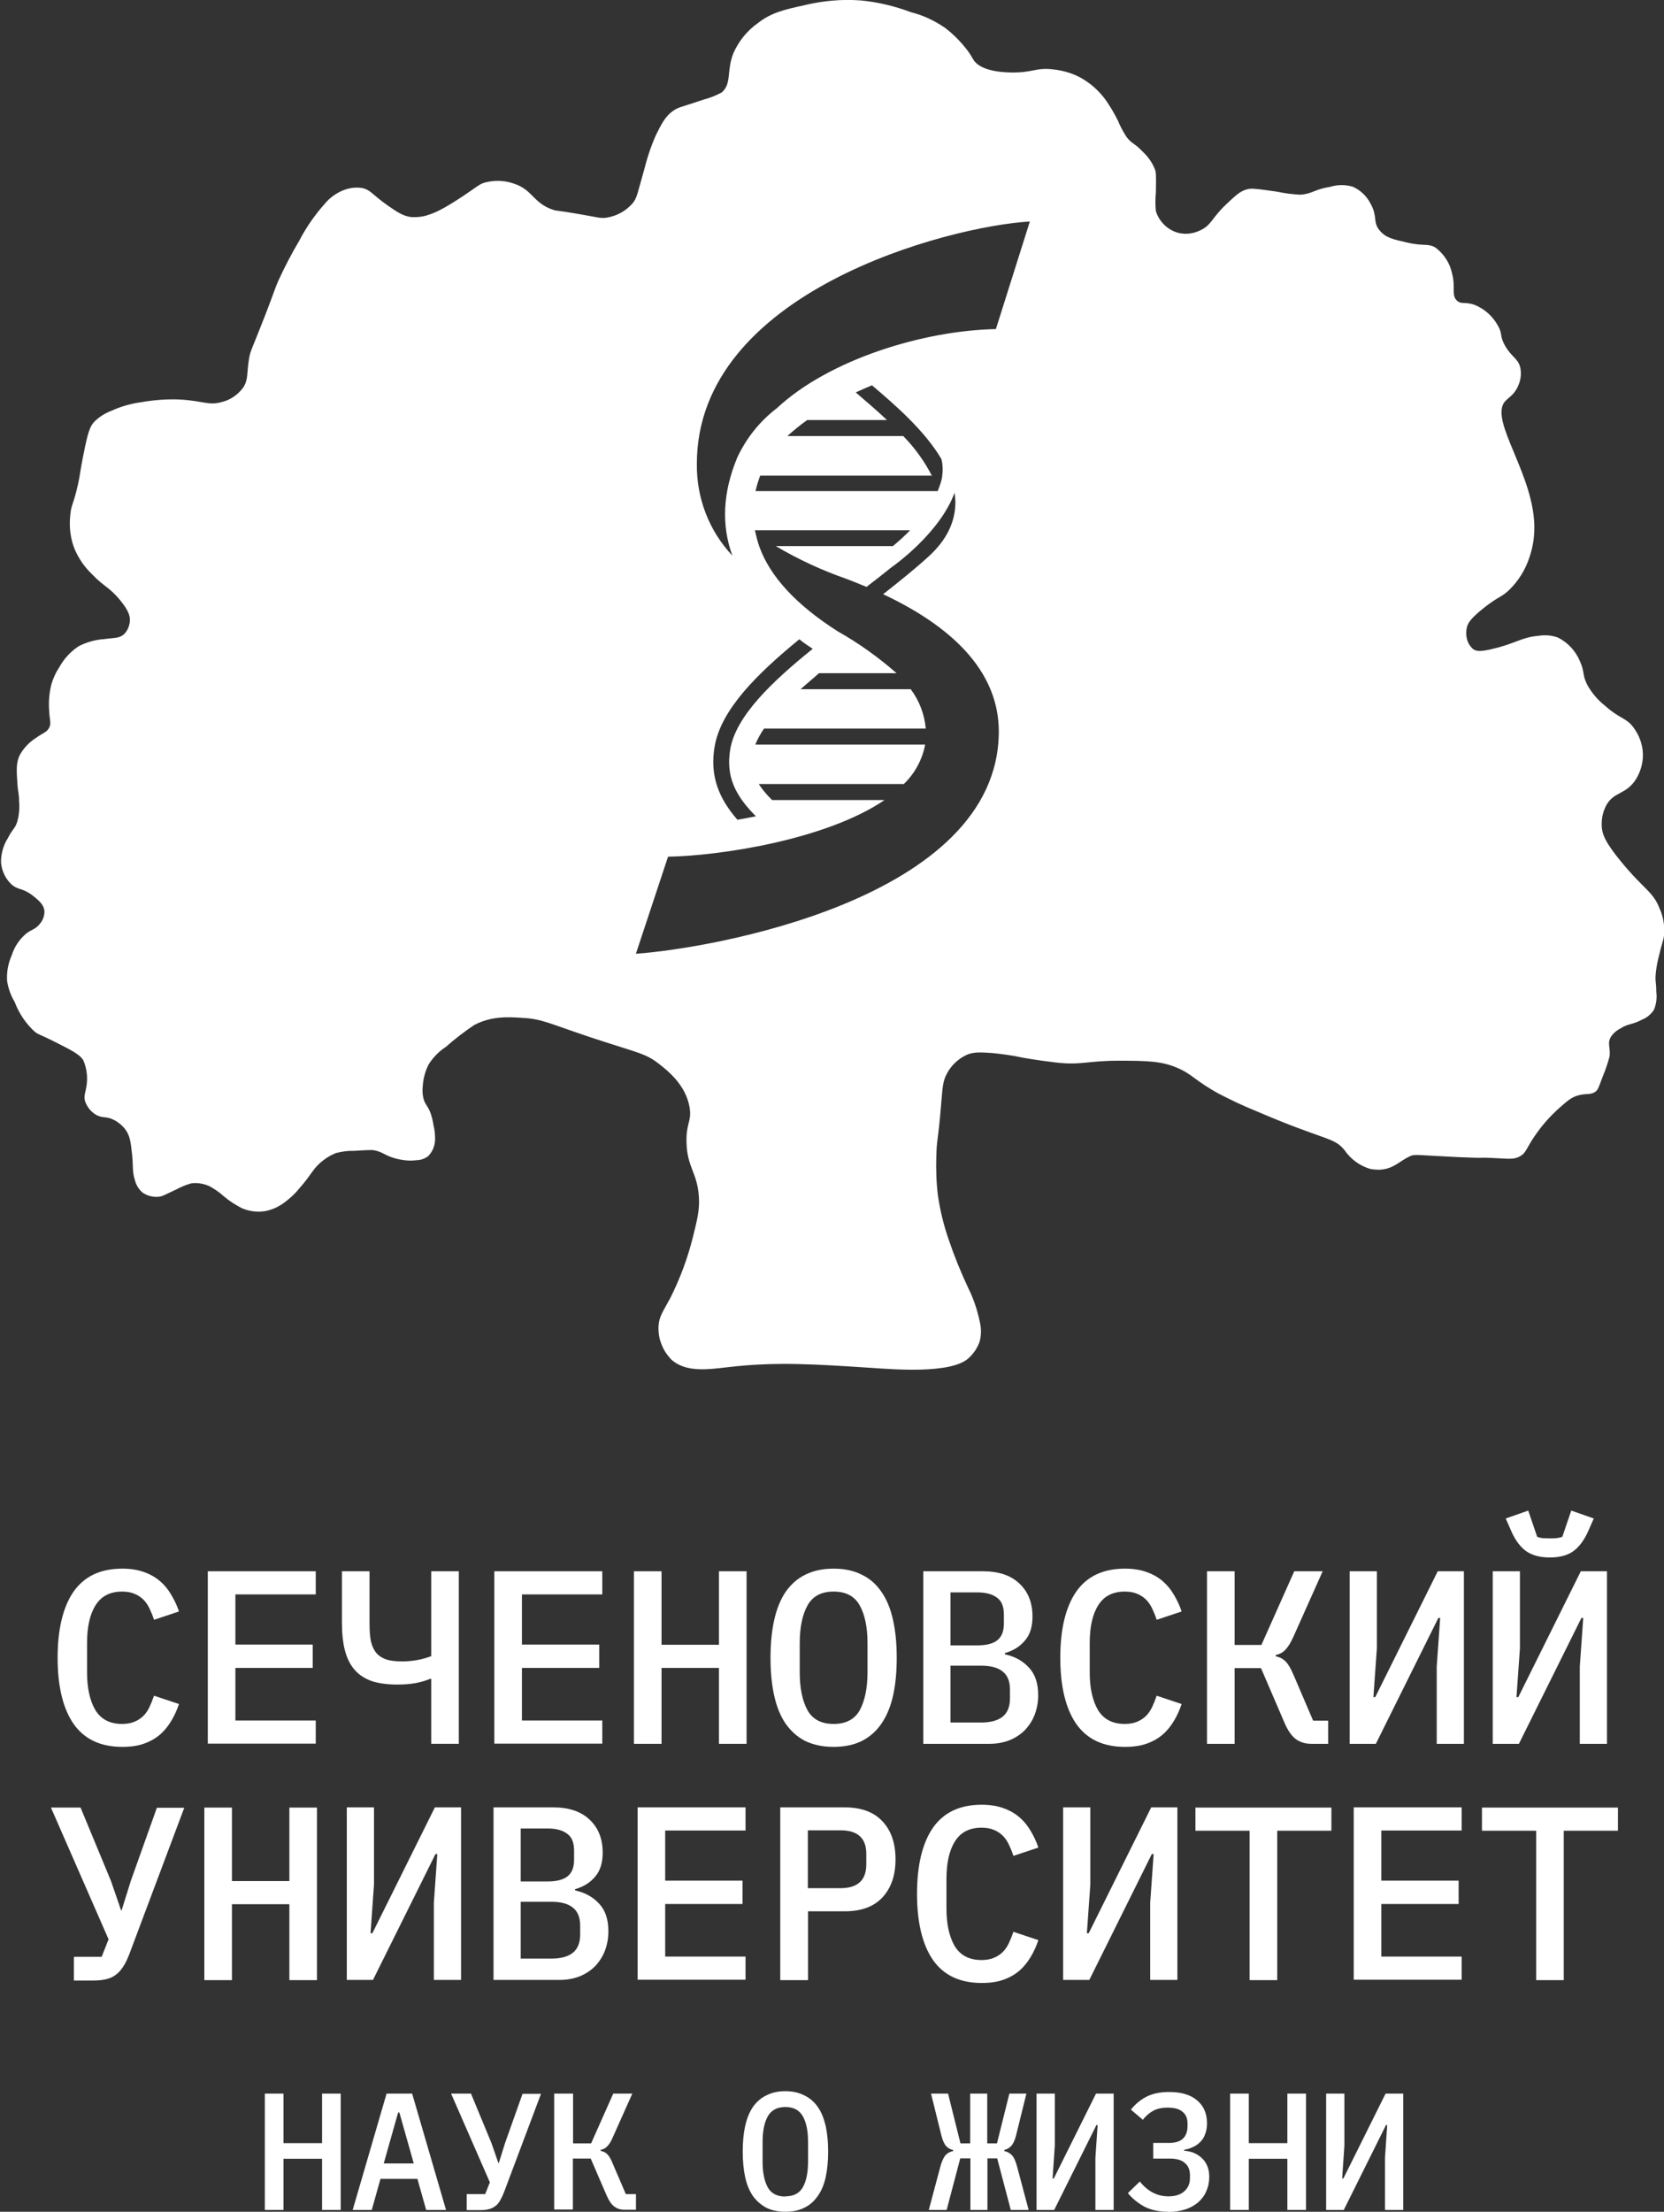 <?xml version="1.0" encoding="UTF-8"?>
<svg id="_Слой_2" data-name="Слой 2" xmlns="http://www.w3.org/2000/svg" viewBox="0 0 82 108.95">
  <rect x="0" y="0" width="82" height="108.95" fill="#333333" stroke="none"/>
  <defs>
    <style>
      .cls-1 {
        fill: #fff;
      }
    </style>
  </defs>
  <g id="_Слой_1-2" data-name="Слой 1">
    <g>
      <path class="cls-1" d="m81.8,44.8c-.32-.88-.77-.96-1.91-2.35-.78-.95-.96-1.37-.96-1.82-.01-.34.07-.67.23-.97.37-.65.89-.51,1.38-1.16.28-.39.43-.87.42-1.35-.01-.48-.18-.93-.46-1.31-.38-.51-.65-.4-1.41-1.08-.36-.28-.66-.64-.88-1.04-.25-.51-.11-.6-.34-1.12-.21-.52-.6-.95-1.11-1.2-.31-.11-.63-.13-.95-.08-.85.07-1.15.4-2.33.66-.52.12-.71.11-.88,0-.15-.13-.26-.3-.31-.5-.05-.19-.05-.39,0-.59.05-.2.17-.41.8-.92.77-.61.86-.52,1.26-.89.48-.46.83-1.03,1.03-1.66.14-.42.22-.87.23-1.31.07-2.66-2.25-5.38-1.45-6.33.16-.19.46-.32.65-.77.13-.28.17-.59.11-.89-.11-.48-.43-.51-.77-1.12-.26-.48-.09-.53-.34-.97-.25-.45-.64-.8-1.11-1-.49-.19-.69-.01-.91-.23-.28-.27-.05-.62-.23-1.31-.1-.51-.39-.96-.8-1.28-.4-.25-.58-.06-1.45-.27-.63-.15-1.02-.21-1.34-.61s-.08-.66-.42-1.28c-.19-.38-.5-.68-.88-.85-.36-.11-.75-.11-1.11,0-.81.13-.88.35-1.49.39-.39-.02-.77-.07-1.15-.15-1.15-.17-1.28-.16-1.45-.12-.36.09-.58.31-1.03.73-.74.7-.73,1.02-1.26,1.28-.33.17-.71.23-1.07.15-.27-.06-.52-.2-.72-.39-.2-.19-.35-.43-.43-.69-.03-.31-.03-.61,0-.92.02-.91,0-1.01-.04-1.12-.13-.34-.34-.64-.61-.89-.4-.43-.53-.37-.8-.73-.16-.25-.31-.52-.42-.8-.17-.34-.36-.66-.57-.97-.34-.48-.78-.88-1.3-1.16-.4-.21-.85-.34-1.3-.39-.88-.11-1.01.17-2.1.15-1.23-.02-1.63-.38-1.72-.47-.18-.17-.14-.23-.42-.61-.32-.42-.69-.8-1.11-1.12-.51-.35-1.08-.62-1.68-.77-.8-.3-1.63-.5-2.48-.58-.94-.07-1.88.02-2.79.24-.99.22-1.62.36-2.29.89-.52.37-.93.88-1.19,1.47-.35.89-.07,1.49-.57,1.93-.28.15-.57.27-.88.35-1.15.39-1.24.37-1.49.54-.41.27-.59.64-.88,1.22-.25.56-.44,1.15-.59,1.75-.34,1.18-.34,1.35-.57,1.62-.33.37-.77.61-1.26.69-.32.05-.44-.02-1.45-.19-1.12-.19-.98-.13-1.18-.19-1.02-.34-1.01-1.01-1.99-1.31-.45-.15-.92-.16-1.38-.04-.28.08-.34.17-1.07.66-1.07.71-1.44.84-1.68.92-.29.11-.6.14-.91.12-.39-.06-.65-.23-1.15-.58-.77-.54-.83-.77-1.26-.85-.31-.05-.63,0-.91.11-.35.14-.67.37-.91.66-.49.55-.92,1.16-1.26,1.82-.38.64-.72,1.29-1.03,1.97-.21.48-.14.38-.65,1.7-.68,1.75-.73,1.73-.8,2.16-.12.72-.02,1.02-.3,1.43-.26.34-.62.59-1.03.69-.66.19-.89-.05-2.06-.12-.64-.03-1.28.02-1.91.13-.51.07-1.02.21-1.49.43-.32.12-.6.3-.84.54-.19.21-.3.44-.53,1.62-.18.88-.14.88-.27,1.47-.22.99-.34.99-.38,1.53-.06.57.01,1.15.23,1.68.2.45.48.86.84,1.2.58.62.86.63,1.41,1.31.38.47.48.75.46,1-.02.25-.12.49-.3.66-.23.2-.46.16-.96.23-.44.03-.87.15-1.26.35-.4.26-.73.62-.96,1.04-.17.25-.29.52-.38.81-.11.42-.15.85-.12,1.28.02.54.12.66,0,.89s-.29.24-.65.5c-.33.21-.61.5-.8.85-.18.38-.16.75-.11,1.43.02.38.08.43.08.85.03.33,0,.67-.09.99-.11.36-.23.35-.46.81-.23.36-.35.79-.34,1.22.04.4.21.77.5,1.05.34.31.53.17,1.03.54.24.2.59.43.61.81,0,.22-.08.44-.23.61-.2.26-.39.27-.65.46-.34.28-.6.66-.73,1.08-.18.4-.26.84-.23,1.28.06.36.18.71.37,1.02.21.56.55,1.07.99,1.47.22.17.2.1.99.5.84.42,1.26.64,1.41.92.17.4.22.84.15,1.27-.05.32-.13.44-.08.7.09.29.28.54.53.69.35.21.51.06.91.27.23.12.43.29.58.5.2.29.24.58.3,1.12.08.71,0,.88.15,1.35.06.24.19.45.38.61.23.16.52.23.8.2.18-.02.23-.07.84-.35.24-.13.5-.24.76-.31.31-.04.63.02.91.15.25.14.48.3.69.49.27.23.57.42.88.58.36.16.76.21,1.15.15.37-.07.71-.23,1-.46.25-.19.49-.41.69-.66.63-.71.66-.99,1.19-1.39.19-.15.39-.26.61-.35.3-.08.61-.12.91-.11.56-.04.84-.04.88-.04.57.07.6.31,1.34.46.28.06.56.08.84.04.21,0,.4-.07.57-.19.11-.11.2-.24.26-.39.06-.15.09-.3.09-.46,0-.23-.02-.47-.08-.69-.03-.21-.08-.41-.15-.61-.14-.36-.26-.39-.34-.69-.05-.19-.06-.38-.04-.58.02-.39.12-.78.3-1.12.22-.34.5-.63.84-.85.44-.39.91-.75,1.4-1.08.84-.44,1.66-.4,2.37-.35.97.05,1.27.26,3.4.97,2.33.77,2.67.77,3.35,1.31.41.32,1.3,1.02,1.49,2.12.12.7-.18.78-.15,1.74.03,1.23.53,1.47.61,2.67.04.64-.07,1.09-.3,2.01-.26,1.03-.63,2.03-1.11,2.98-.35.66-.55.89-.58,1.39-.01.3.03.6.14.87.1.28.27.53.47.75.73.69,1.88.5,2.87.39,2.32-.27,4.25-.14,7,.04,1.07.07,3.9.31,4.78-.46.26-.23.46-.52.57-.85.08-.32.08-.65,0-.97-.12-.58-.31-1.14-.57-1.66-.36-.77-.68-1.55-.95-2.35-.25-.71-.43-1.45-.54-2.2-.08-.64-.1-1.29-.08-1.93.02-.85.08-.67.23-2.47.08-.93.08-1.22.3-1.62.22-.41.57-.73.99-.92.33-.13.63-.12,1.22-.08.51.05,1.02.12,1.52.23,0,0,.71.13,1.57.23,1.31.16,1.56-.08,3.17-.08,1.39,0,2.11.02,2.87.35.76.32.84.61,2.06,1.28.6.31,1.21.6,1.83.85,3.44,1.48,3.83,1.27,4.36,1.93.3.44.75.77,1.26.92.15.03.31.04.46.04.69-.03.99-.43,1.49-.66.26-.12.27-.06,2.41.04,1.64.07.79,0,1.64.04.85.04,1.07.09,1.38-.08.34-.19.29-.4.84-1.16.3-.42.65-.81,1.03-1.16.45-.39.64-.59,1.03-.69.39-.1.6,0,.84-.19.1-.08.13-.16.34-.73.14-.33.25-.66.34-1,.04-.47-.11-.61.04-.92.11-.18.27-.33.46-.43.43-.28.62-.19,1.11-.46.23-.09.43-.26.57-.47.12-.28.16-.59.12-.89,0-.41-.04-.43-.04-.73.02-.33.07-.65.15-.96.18-.77.23-.79.27-1.08.04-.43-.02-.87-.19-1.28Zm-50.47,2.2l1.59-4.8c2.48-.04,7.75-.81,10.67-2.79h-5.54c-.25-.24-.47-.5-.66-.79h7.15c.54-.52.91-1.2,1.05-1.94h-8.37c.11-.28.26-.54.43-.79h7.97c-.06-.7-.32-1.38-.74-1.94h-5.43c.29-.26.61-.52.91-.79h3.82c-.89-.78-1.85-1.47-2.88-2.05-2.06-1.31-3.36-2.71-3.89-4.21-.09-.26-.15-.52-.21-.78h7.65c-.27.28-.56.54-.85.78h-5.77c1.1.65,2.26,1.19,3.47,1.61.35.13.68.27,1,.4.42-.32.84-.65,1.25-.98.11-.07,2.37-1.68,3.09-3.66.02.14.03.29.04.43.01,1-.43,1.91-1.34,2.73-.67.61-1.43,1.22-2.22,1.84,3.78,1.78,5.69,4.05,5.7,6.75,0,8.34-14.42,10.73-17.88,10.96Zm5.92-6.79c-.3.06-.61.12-.91.17-.91-1.04-1.38-2.16-1.12-3.63.32-1.8,2.08-3.55,4.17-5.26.21.17.43.32.66.47-2.05,1.65-3.77,3.32-4.06,4.92-.23,1.33.21,2.28,1.26,3.33Zm7.27-18.73h-5.72c.31-.28.64-.55.98-.79h3.93c-.46-.43-.92-.83-1.33-1.18l-.21-.18c.27-.12.53-.24.8-.35,1.12.95,2.59,2.22,3.42,3.63.07.27.08.56.04.84,0,0,0,.02,0,.03-.02.12-.05.24-.09.36-.01.04-.02.03-.04.11-.03.08-.06.16-.09.24h-8.98c.06-.26.14-.51.23-.76h8.46c-.37-.72-.85-1.38-1.41-1.95Zm4.56-5.27c-3.58.07-8.23,1.5-10.8,3.9-.84.64-1.5,1.47-1.95,2.43-.71,1.71-.79,3.32-.24,4.83-1.15-1.22-1.77-2.84-1.75-4.52,0-8.48,12.38-11.7,16.41-11.94l-1.67,5.29Z"/>
      <path class="cls-1" d="m6.03,86.05c-1.08,0-1.88-.38-2.41-1.14-.52-.76-.78-1.85-.78-3.25s.26-2.49.78-3.25c.53-.76,1.33-1.14,2.41-1.14.41,0,.77.06,1.07.17.31.11.57.26.79.45.22.19.4.41.55.67.15.25.28.52.38.82l-1.23.41c-.06-.19-.14-.38-.22-.55-.08-.17-.18-.32-.3-.44-.12-.12-.27-.22-.44-.29-.16-.07-.37-.11-.61-.11-.6,0-1.04.23-1.32.69-.28.45-.41,1.07-.41,1.85v1.44c0,.78.14,1.4.41,1.86.28.45.71.68,1.32.68.24,0,.45-.04.61-.11.17-.07.32-.17.44-.29.12-.12.22-.27.3-.44.08-.17.15-.35.22-.55l1.23.41c-.1.29-.22.57-.38.83-.15.25-.33.48-.55.67-.22.19-.48.34-.79.45-.3.11-.66.16-1.07.16Z"/>
      <path class="cls-1" d="m10.24,85.9v-8.5h5.32v1.14h-3.96v2.47h3.81v1.15h-3.81v2.59h3.96v1.14h-5.32Z"/>
      <path class="cls-1" d="m21.25,82.7h-.06c-.21.09-.45.16-.72.21-.27.05-.57.07-.91.07-.49,0-.9-.06-1.24-.17-.34-.12-.62-.3-.84-.55-.22-.25-.38-.57-.48-.95-.1-.38-.15-.84-.15-1.36v-2.55h1.36v2.56c0,.36.02.66.07.9.06.24.15.43.27.57.13.15.3.25.5.32.2.06.45.09.76.09.52,0,1-.09,1.44-.26v-4.18h1.36v8.5h-1.36v-3.2Z"/>
      <path class="cls-1" d="m24.36,85.9v-8.5h5.32v1.14h-3.96v2.47h3.81v1.15h-3.81v2.59h3.96v1.14h-5.32Z"/>
      <path class="cls-1" d="m35.43,82.16h-2.83v3.74h-1.36v-8.5h1.36v3.62h2.83v-3.62h1.36v8.5h-1.36v-3.74Z"/>
      <path class="cls-1" d="m41.08,86.05c-.54,0-1-.1-1.4-.29-.39-.2-.71-.49-.97-.86-.25-.37-.44-.83-.56-1.38-.12-.54-.18-1.17-.18-1.86s.06-1.31.18-1.85c.12-.55.31-1.01.56-1.39.26-.37.58-.66.97-.85.4-.2.86-.3,1.4-.3s1,.1,1.39.3c.4.19.72.48.97.85.26.37.45.84.57,1.39.12.54.18,1.16.18,1.85s-.06,1.32-.18,1.86c-.12.54-.31,1-.57,1.38-.25.37-.58.66-.97.86-.39.19-.85.29-1.39.29Zm0-1.13c.61,0,1.04-.23,1.29-.68.25-.46.38-1.09.38-1.88v-1.42c0-.78-.13-1.4-.38-1.85-.25-.46-.68-.69-1.29-.69s-1.04.23-1.29.69c-.25.45-.38,1.07-.38,1.85v1.44c0,.78.13,1.4.38,1.86.25.45.68.68,1.29.68Z"/>
      <path class="cls-1" d="m45.5,77.4h2.94c.77,0,1.37.2,1.79.6.43.4.65.94.65,1.63,0,.5-.12.89-.37,1.18-.24.29-.57.5-.99.62v.06c.5.11.89.33,1.19.66.3.32.45.77.45,1.35,0,.35-.06.67-.17.96-.11.29-.28.55-.49.77-.21.21-.47.38-.77.5-.29.11-.62.17-.97.17h-3.26v-8.5Zm2.85,7.45c.45,0,.8-.09,1.05-.28.24-.19.37-.49.37-.9v-.44c0-.41-.12-.71-.37-.9-.24-.19-.59-.28-1.05-.28h-1.51v2.8h1.51Zm-.19-3.8c.43,0,.76-.08.97-.24.23-.17.34-.45.34-.84v-.44c0-.39-.11-.67-.34-.83-.22-.17-.54-.26-.97-.26h-1.32v2.61h1.32Z"/>
      <path class="cls-1" d="m55.44,86.05c-1.08,0-1.88-.38-2.41-1.14-.52-.76-.78-1.85-.78-3.25s.26-2.49.78-3.25c.53-.76,1.33-1.14,2.41-1.14.41,0,.77.06,1.07.17.31.11.57.26.79.45.22.19.4.41.55.67.15.25.28.52.38.82l-1.23.41c-.06-.19-.14-.38-.22-.55-.08-.17-.18-.32-.3-.44-.12-.12-.27-.22-.44-.29-.16-.07-.37-.11-.61-.11-.6,0-1.04.23-1.32.69-.28.45-.41,1.07-.41,1.85v1.44c0,.78.14,1.4.41,1.86.28.45.71.68,1.32.68.24,0,.45-.04.61-.11.17-.07.32-.17.44-.29.12-.12.22-.27.3-.44.08-.17.15-.35.22-.55l1.23.41c-.1.29-.22.57-.38.83-.15.25-.33.48-.55.67-.22.19-.48.34-.79.45-.3.11-.66.16-1.07.16Z"/>
      <path class="cls-1" d="m59.48,77.4h1.36v3.63h1.32l1.62-3.63h1.4l-1.44,3.22c-.14.31-.28.53-.41.66-.13.13-.28.21-.46.24v.07c.2.04.37.13.49.26.13.13.26.36.4.69l.95,2.22h.74v1.14h-.83c-.3,0-.55-.08-.76-.23-.2-.15-.39-.41-.55-.78l-1.17-2.72h-1.3v3.73h-1.36v-8.5Z"/>
      <path class="cls-1" d="m66.51,77.4h1.34v3.8l-.17,2.4h.09l3.08-6.2h1.29v8.5h-1.34v-3.8l.17-2.4h-.09l-3.08,6.2h-1.29v-8.5Z"/>
      <path class="cls-1" d="m73.56,77.4h1.34v3.8l-.17,2.4h.09l3.08-6.2h1.29v8.5h-1.34v-3.8l.17-2.4h-.09l-3.08,6.2h-1.29v-8.5Zm2.81-.68c-.47,0-.85-.1-1.15-.3-.29-.21-.53-.52-.72-.94l-.3-.68,1.11-.39.44,1.29c.07.03.17.06.29.07.12,0,.23.01.33.01s.21,0,.33-.01c.12-.02.22-.04.29-.07l.44-1.29,1.11.39-.3.68c-.19.41-.43.73-.72.94-.29.2-.67.3-1.14.3Z"/>
      <path class="cls-1" d="m3.66,96.39h1.35l.34-.86-2.84-6.49h1.46l1.5,3.62.5,1.45h.02l.46-1.47,1.28-3.59h1.35l-2.7,7.19c-.1.26-.2.48-.32.65-.11.17-.23.3-.37.4-.14.1-.3.17-.48.21-.18.04-.39.06-.63.06h-.94v-1.14Z"/>
      <path class="cls-1" d="m14.26,93.8h-2.83v3.74h-1.36v-8.5h1.36v3.62h2.83v-3.62h1.36v8.5h-1.36v-3.74Z"/>
      <path class="cls-1" d="m17.09,89.03h1.34v3.8l-.17,2.4h.09l3.08-6.2h1.29v8.5h-1.34v-3.8l.17-2.4h-.09l-3.08,6.2h-1.29v-8.5Z"/>
      <path class="cls-1" d="m24.32,89.03h2.94c.77,0,1.37.2,1.79.6.43.4.65.94.65,1.63,0,.5-.12.89-.37,1.18-.24.29-.57.5-.99.62v.06c.5.11.89.33,1.19.66.3.32.45.77.45,1.35,0,.35-.06.67-.17.96-.11.29-.28.55-.49.77-.21.21-.47.38-.77.5-.29.11-.62.17-.97.17h-3.26v-8.5Zm2.85,7.45c.45,0,.8-.09,1.05-.28.24-.19.37-.49.37-.9v-.44c0-.41-.12-.71-.37-.9-.24-.19-.59-.28-1.05-.28h-1.51v2.8h1.51Zm-.19-3.8c.43,0,.76-.08.97-.24.23-.17.34-.45.34-.84v-.44c0-.39-.11-.67-.34-.83-.22-.17-.54-.26-.97-.26h-1.32v2.61h1.32Z"/>
      <path class="cls-1" d="m31.42,97.53v-8.5h5.32v1.14h-3.96v2.47h3.81v1.15h-3.81v2.59h3.96v1.14h-5.32Z"/>
      <path class="cls-1" d="m38.45,97.53v-8.5h3.18c.81,0,1.43.23,1.85.68.43.45.65,1.08.65,1.88s-.22,1.42-.65,1.88c-.42.45-1.04.68-1.85.68h-1.81v3.39h-1.36Zm1.36-4.52h1.61c.84,0,1.27-.39,1.27-1.17v-.52c0-.77-.42-1.16-1.27-1.16h-1.61v2.85Z"/>
      <path class="cls-1" d="m48.38,97.68c-1.08,0-1.88-.38-2.41-1.14-.52-.76-.78-1.85-.78-3.25s.26-2.49.78-3.25c.53-.76,1.33-1.14,2.41-1.14.41,0,.77.06,1.07.17.31.11.57.26.79.45.22.19.4.41.55.67.15.25.28.52.38.82l-1.23.41c-.06-.19-.14-.38-.22-.55-.08-.17-.18-.32-.3-.44-.12-.12-.27-.22-.44-.29-.16-.07-.37-.11-.61-.11-.6,0-1.04.23-1.32.69-.28.45-.41,1.07-.41,1.85v1.44c0,.78.14,1.4.41,1.86.28.45.71.68,1.32.68.24,0,.45-.04.61-.11.17-.07.32-.17.44-.29.12-.12.22-.27.3-.44.08-.17.15-.35.22-.55l1.23.41c-.1.29-.22.57-.38.83-.15.25-.33.48-.55.67-.22.19-.48.34-.79.45-.3.11-.66.16-1.07.16Z"/>
      <path class="cls-1" d="m52.39,89.03h1.34v3.8l-.17,2.4h.09l3.08-6.2h1.29v8.5h-1.34v-3.8l.17-2.4h-.09l-3.08,6.2h-1.29v-8.5Z"/>
      <path class="cls-1" d="m62.94,90.18v7.36h-1.36v-7.36h-2.67v-1.14h6.7v1.14h-2.67Z"/>
      <path class="cls-1" d="m66.71,97.53v-8.5h5.32v1.14h-3.96v2.47h3.81v1.15h-3.81v2.59h3.96v1.14h-5.32Z"/>
      <path class="cls-1" d="m77.06,90.18v7.36h-1.36v-7.36h-2.67v-1.14h6.7v1.14h-2.67Z"/>
      <path class="cls-1" d="m15.87,106.34h-1.9v2.52h-.92v-5.73h.92v2.44h1.9v-2.44h.92v5.73h-.92v-2.52Z"/>
      <path class="cls-1" d="m21,108.86l-.43-1.53h-1.82l-.43,1.53h-.94l1.67-5.73h1.26l1.67,5.73h-.98Zm-1.31-4.8h-.07l-.71,2.51h1.48l-.71-2.51Z"/>
      <path class="cls-1" d="m23,108.08h.91l.23-.58-1.91-4.37h.98l1.01,2.44.34.98h.02l.31-.99.86-2.42h.91l-1.82,4.84c-.07.18-.14.32-.21.44-.07.11-.15.21-.25.27-.09.07-.2.11-.32.14-.12.03-.26.04-.43.04h-.63v-.77Z"/>
      <path class="cls-1" d="m27.32,103.13h.92v2.45h.89l1.09-2.45h.94l-.97,2.17c-.09.21-.19.36-.28.44-.09.09-.19.14-.31.16v.05c.14.03.25.08.33.17.09.09.18.24.27.47l.64,1.49h.5v.77h-.56c-.2,0-.37-.05-.51-.16-.14-.1-.26-.28-.37-.53l-.79-1.83h-.88v2.51h-.92v-5.73Z"/>
      <path class="cls-1" d="m38.7,108.95c-.36,0-.68-.07-.94-.2-.26-.14-.48-.33-.66-.58-.17-.25-.3-.56-.38-.93s-.12-.79-.12-1.26.04-.88.12-1.25c.08-.37.21-.68.38-.94.18-.25.39-.44.66-.57.27-.14.58-.21.94-.21s.67.07.94.21c.27.13.49.32.66.57.18.25.3.56.39.94.08.37.12.78.12,1.25s-.04.89-.12,1.26-.21.68-.39.93c-.17.25-.39.45-.66.58-.26.13-.57.2-.94.2Zm0-.76c.41,0,.7-.15.87-.46.17-.31.25-.73.25-1.26v-.96c0-.53-.08-.94-.25-1.25-.17-.31-.46-.47-.87-.47s-.7.16-.87.47c-.17.31-.25.72-.25,1.25v.97c0,.53.08.94.25,1.26.17.31.46.46.87.46Z"/>
      <path class="cls-1" d="m47.8,106.32h-.48l-.67,2.54h-.88l.56-2.1c.07-.27.16-.47.25-.58s.23-.19.39-.22v-.05c-.14-.03-.26-.1-.35-.2-.09-.1-.17-.28-.23-.52l-.51-2.06h.84l.61,2.45h.48v-2.45h.84v2.45h.48l.61-2.45h.84l-.51,2.06c-.06.24-.14.41-.24.52-.09.1-.21.16-.34.2v.05c.16.03.29.11.39.22s.18.31.25.58l.56,2.1h-.88l-.67-2.54h-.48v2.54h-.84v-2.54Z"/>
      <path class="cls-1" d="m51.08,103.13h.9v2.56l-.11,1.62h.06l2.08-4.18h.87v5.73h-.9v-2.56l.11-1.62h-.06l-2.08,4.18h-.87v-5.73Z"/>
      <path class="cls-1" d="m57.57,108.95c-.47,0-.87-.09-1.19-.26-.32-.18-.59-.4-.8-.66l.59-.57c.39.49.86.73,1.41.73.33,0,.59-.08.77-.24.19-.16.29-.38.29-.66v-.14c0-.26-.08-.46-.25-.6-.16-.15-.41-.22-.76-.22h-.8v-.77h.76c.32,0,.55-.07.7-.21.15-.14.23-.35.23-.62v-.13c0-.25-.08-.44-.24-.57-.16-.14-.4-.21-.73-.21-.29,0-.53.05-.73.16-.19.11-.36.25-.5.44l-.59-.5c.22-.28.48-.49.77-.64.3-.15.66-.23,1.11-.23.61,0,1.07.14,1.39.42.32.27.48.65.48,1.12,0,.2-.03.38-.09.53-.05.15-.13.28-.24.39-.1.1-.22.19-.36.25-.14.07-.28.11-.44.14v.04c.18.02.34.05.48.11.15.06.28.15.39.25.11.1.21.24.27.39.07.15.1.34.1.55,0,.26-.05.49-.15.71-.09.21-.23.39-.4.54-.18.15-.39.27-.65.35-.25.08-.53.12-.85.12Z"/>
      <path class="cls-1" d="m63.44,106.34h-1.9v2.52h-.92v-5.73h.92v2.44h1.9v-2.44h.92v5.73h-.92v-2.52Z"/>
      <path class="cls-1" d="m65.35,103.13h.9v2.56l-.11,1.62h.06l2.08-4.18h.87v5.73h-.9v-2.56l.11-1.62h-.06l-2.08,4.18h-.87v-5.73Z"/>
    </g>
  </g>
</svg>